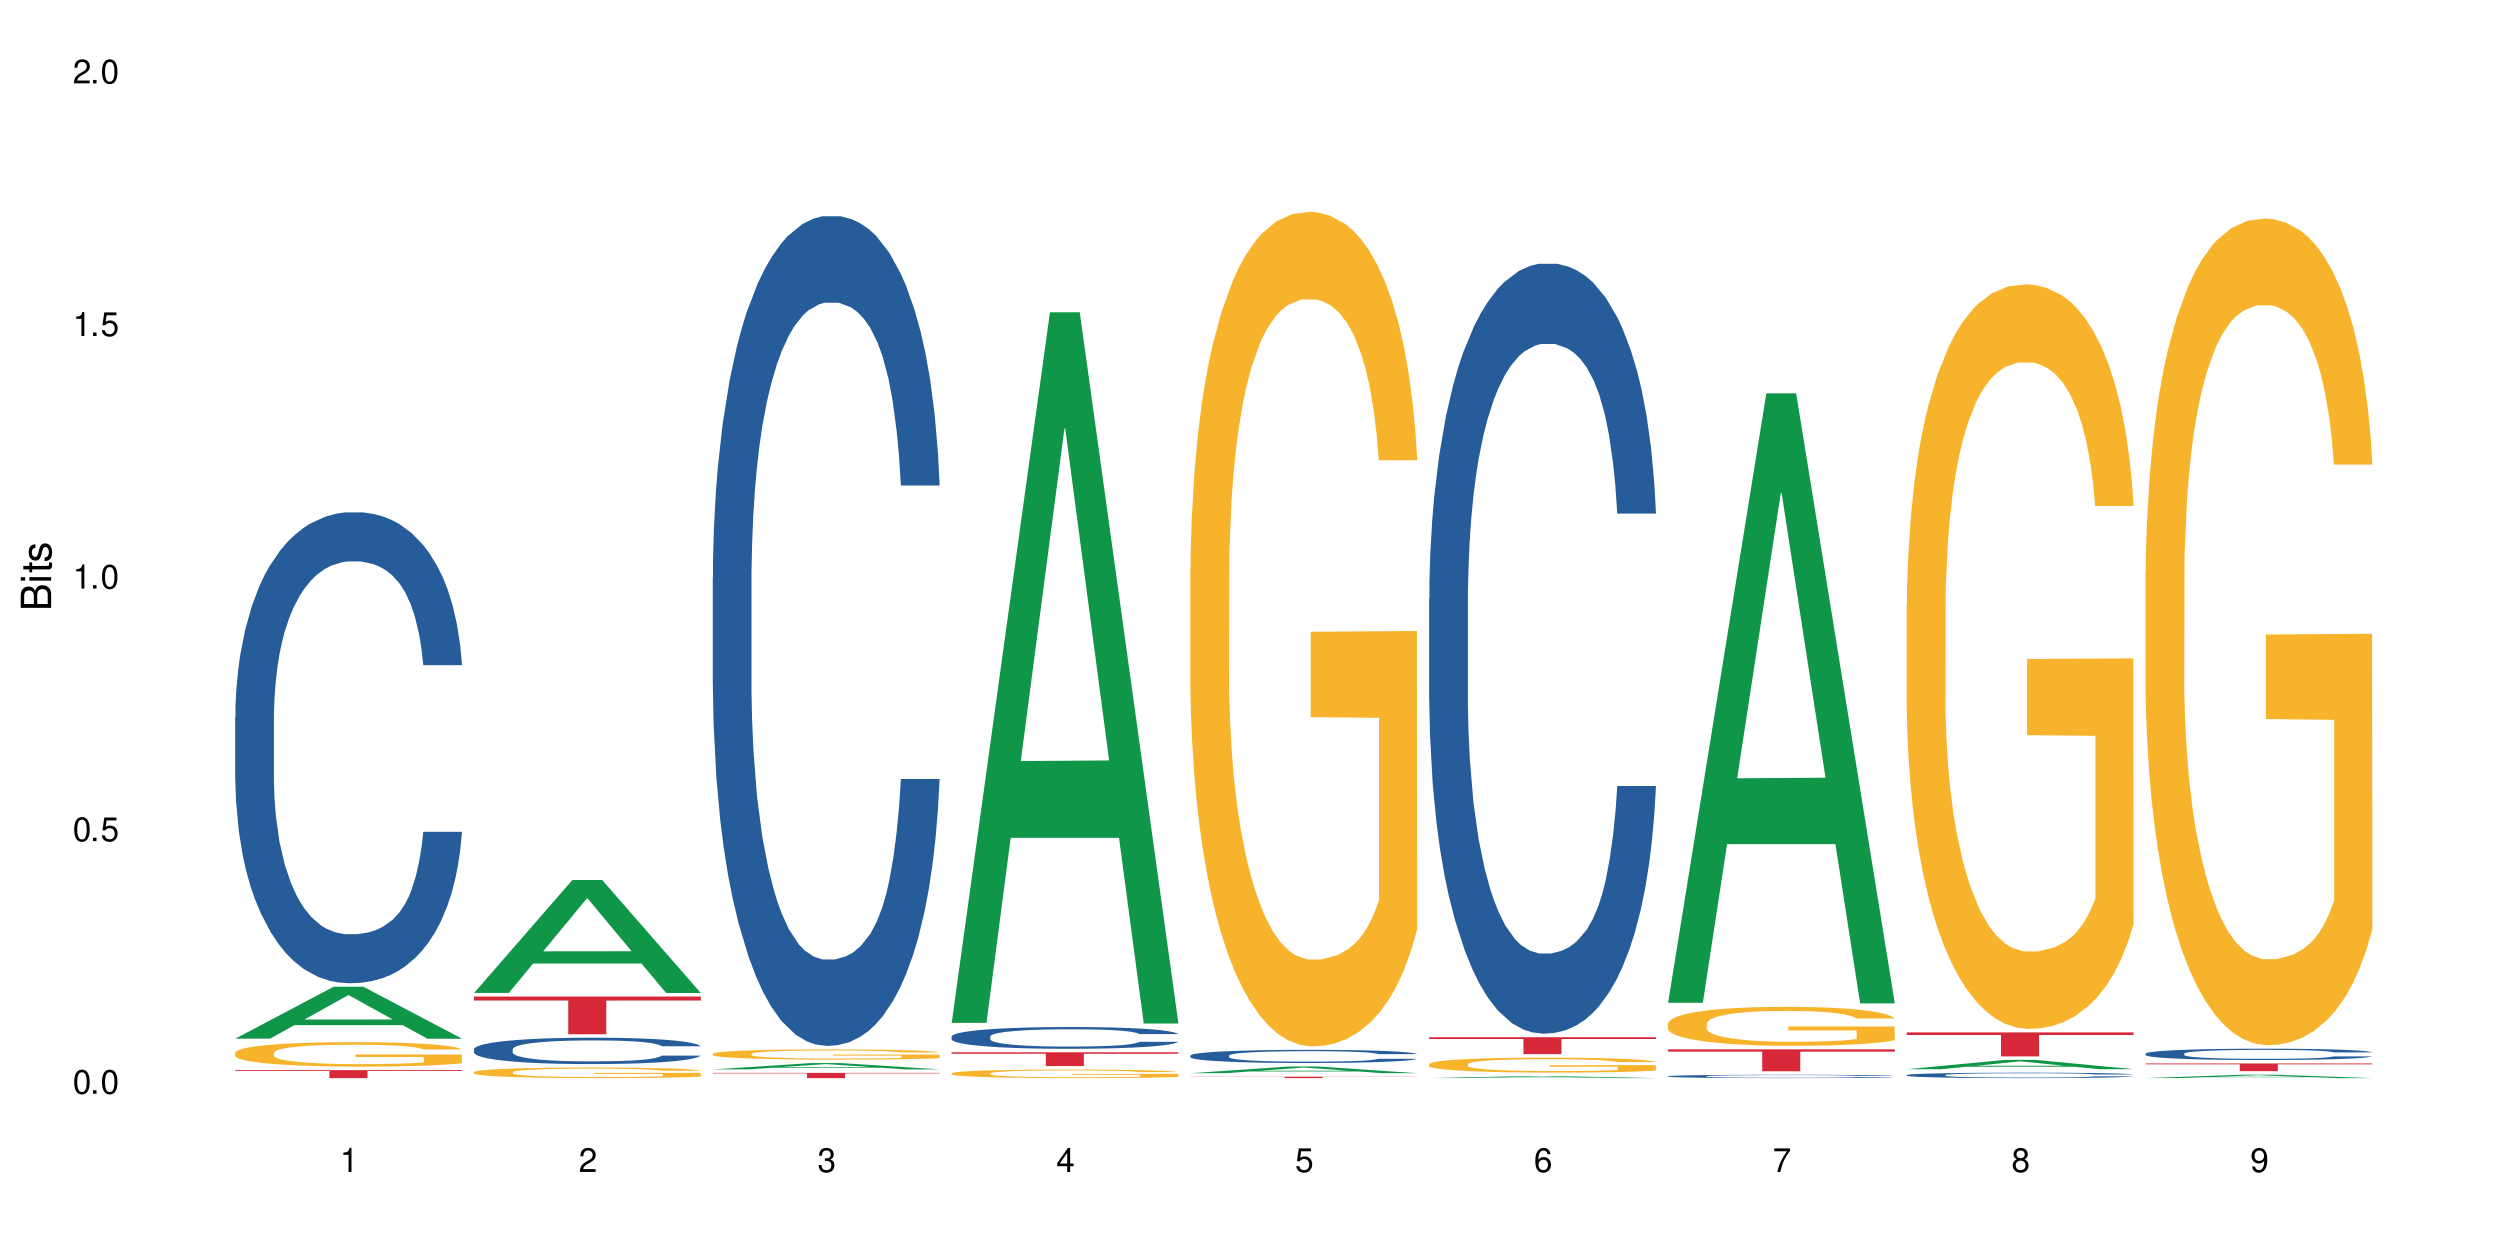 <?xml version="1.0" encoding="UTF-8"?>
<svg xmlns="http://www.w3.org/2000/svg" xmlns:xlink="http://www.w3.org/1999/xlink" width="720" height="360" viewBox="0 0 720 360">
<defs>
<g>
<g id="glyph-0-0">
</g>
<g id="glyph-0-1">
<path d="M 2.641 -6.938 C 2 -6.938 1.422 -6.656 1.078 -6.172 C 0.641 -5.562 0.406 -4.641 0.406 -3.359 C 0.406 -1.016 1.188 0.219 2.641 0.219 C 4.078 0.219 4.859 -1.016 4.859 -3.297 C 4.859 -4.641 4.656 -5.547 4.203 -6.172 C 3.844 -6.656 3.281 -6.938 2.641 -6.938 Z M 2.641 -6.188 C 3.547 -6.188 4 -5.25 4 -3.375 C 4 -1.406 3.562 -0.484 2.625 -0.484 C 1.734 -0.484 1.281 -1.438 1.281 -3.344 C 1.281 -5.25 1.734 -6.188 2.641 -6.188 Z M 2.641 -6.188 "/>
</g>
<g id="glyph-0-2">
<path d="M 1.828 -1 L 0.828 -1 L 0.828 0 L 1.828 0 Z M 1.828 -1 "/>
</g>
<g id="glyph-0-3">
<path d="M 4.562 -6.797 L 1.062 -6.797 L 0.547 -3.094 L 1.328 -3.094 C 1.719 -3.562 2.047 -3.734 2.578 -3.734 C 3.484 -3.734 4.062 -3.109 4.062 -2.094 C 4.062 -1.125 3.484 -0.531 2.578 -0.531 C 1.828 -0.531 1.375 -0.906 1.188 -1.672 L 0.328 -1.672 C 0.453 -1.109 0.547 -0.844 0.75 -0.594 C 1.125 -0.078 1.828 0.219 2.594 0.219 C 3.969 0.219 4.922 -0.781 4.922 -2.219 C 4.922 -3.562 4.031 -4.484 2.719 -4.484 C 2.25 -4.484 1.859 -4.359 1.469 -4.062 L 1.734 -5.969 L 4.562 -5.969 Z M 4.562 -6.797 "/>
</g>
<g id="glyph-0-4">
<path d="M 2.484 -4.938 L 2.484 0 L 3.328 0 L 3.328 -6.938 L 2.766 -6.938 C 2.469 -5.875 2.281 -5.734 0.984 -5.562 L 0.984 -4.938 Z M 2.484 -4.938 "/>
</g>
<g id="glyph-0-5">
<path d="M 4.859 -0.828 L 1.281 -0.828 C 1.359 -1.406 1.672 -1.781 2.5 -2.281 L 3.469 -2.828 C 4.406 -3.344 4.906 -4.062 4.906 -4.906 C 4.906 -5.484 4.672 -6.031 4.266 -6.406 C 3.859 -6.766 3.375 -6.938 2.719 -6.938 C 1.859 -6.938 1.219 -6.625 0.844 -6.031 C 0.609 -5.672 0.5 -5.234 0.484 -4.531 L 1.328 -4.531 C 1.359 -5.016 1.406 -5.281 1.531 -5.516 C 1.75 -5.938 2.188 -6.203 2.703 -6.203 C 3.469 -6.203 4.031 -5.641 4.031 -4.891 C 4.031 -4.344 3.719 -3.859 3.125 -3.516 L 2.234 -3 C 0.812 -2.172 0.406 -1.531 0.328 -0.016 L 4.859 -0.016 Z M 4.859 -0.828 "/>
</g>
<g id="glyph-0-6">
<path d="M 2.125 -3.188 L 2.578 -3.188 C 3.5 -3.188 3.984 -2.766 3.984 -1.922 C 3.984 -1.062 3.469 -0.531 2.594 -0.531 C 1.656 -0.531 1.203 -1 1.156 -2.016 L 0.312 -2.016 C 0.344 -1.453 0.438 -1.094 0.609 -0.781 C 0.953 -0.109 1.625 0.219 2.547 0.219 C 3.953 0.219 4.859 -0.625 4.859 -1.938 C 4.859 -2.828 4.516 -3.297 3.703 -3.594 C 4.344 -3.844 4.656 -4.328 4.656 -5.031 C 4.656 -6.219 3.875 -6.938 2.578 -6.938 C 1.203 -6.938 0.484 -6.172 0.453 -4.703 L 1.297 -4.703 C 1.312 -5.125 1.344 -5.359 1.453 -5.578 C 1.641 -5.969 2.062 -6.203 2.594 -6.203 C 3.344 -6.203 3.797 -5.75 3.797 -5 C 3.797 -4.516 3.609 -4.219 3.25 -4.047 C 3.016 -3.953 2.703 -3.922 2.125 -3.906 Z M 2.125 -3.188 "/>
</g>
<g id="glyph-0-7">
<path d="M 3.141 -1.672 L 3.141 0 L 3.984 0 L 3.984 -1.672 L 4.984 -1.672 L 4.984 -2.438 L 3.984 -2.438 L 3.984 -6.938 L 3.359 -6.938 L 0.266 -2.578 L 0.266 -1.672 Z M 3.141 -2.438 L 1 -2.438 L 3.141 -5.5 Z M 3.141 -2.438 "/>
</g>
<g id="glyph-0-8">
<path d="M 4.781 -5.125 C 4.609 -6.266 3.891 -6.938 2.844 -6.938 C 2.094 -6.938 1.422 -6.578 1.031 -5.953 C 0.594 -5.266 0.406 -4.422 0.406 -3.172 C 0.406 -2 0.578 -1.25 0.984 -0.641 C 1.359 -0.078 1.953 0.219 2.703 0.219 C 3.984 0.219 4.922 -0.75 4.922 -2.094 C 4.922 -3.375 4.062 -4.281 2.844 -4.281 C 2.172 -4.281 1.641 -4.031 1.281 -3.516 C 1.281 -5.234 1.828 -6.188 2.797 -6.188 C 3.391 -6.188 3.797 -5.797 3.938 -5.125 Z M 2.734 -3.531 C 3.547 -3.531 4.062 -2.953 4.062 -2.031 C 4.062 -1.156 3.484 -0.531 2.703 -0.531 C 1.922 -0.531 1.328 -1.188 1.328 -2.078 C 1.328 -2.938 1.906 -3.531 2.734 -3.531 Z M 2.734 -3.531 "/>
</g>
<g id="glyph-0-9">
<path d="M 4.984 -6.797 L 0.438 -6.797 L 0.438 -5.969 L 4.109 -5.969 C 2.5 -3.656 1.828 -2.234 1.328 0 L 2.219 0 C 2.594 -2.172 3.453 -4.047 4.984 -6.094 Z M 4.984 -6.797 "/>
</g>
<g id="glyph-0-10">
<path d="M 3.75 -3.656 C 4.469 -4.094 4.688 -4.438 4.688 -5.078 C 4.688 -6.172 3.844 -6.938 2.641 -6.938 C 1.438 -6.938 0.594 -6.172 0.594 -5.094 C 0.594 -4.438 0.812 -4.094 1.516 -3.656 C 0.734 -3.266 0.359 -2.703 0.359 -1.922 C 0.359 -0.656 1.281 0.219 2.641 0.219 C 3.984 0.219 4.922 -0.656 4.922 -1.922 C 4.922 -2.703 4.531 -3.266 3.75 -3.656 Z M 2.641 -6.188 C 3.359 -6.188 3.812 -5.75 3.812 -5.062 C 3.812 -4.406 3.344 -3.984 2.641 -3.984 C 1.922 -3.984 1.453 -4.406 1.453 -5.078 C 1.453 -5.75 1.922 -6.188 2.641 -6.188 Z M 2.641 -3.266 C 3.484 -3.266 4.062 -2.719 4.062 -1.906 C 4.062 -1.078 3.484 -0.531 2.625 -0.531 C 1.797 -0.531 1.219 -1.094 1.219 -1.906 C 1.219 -2.719 1.781 -3.266 2.641 -3.266 Z M 2.641 -3.266 "/>
</g>
<g id="glyph-0-11">
<path d="M 0.516 -1.578 C 0.672 -0.453 1.406 0.219 2.438 0.219 C 3.188 0.219 3.859 -0.141 4.266 -0.766 C 4.688 -1.453 4.891 -2.297 4.891 -3.547 C 4.891 -4.719 4.703 -5.453 4.312 -6.078 C 3.938 -6.641 3.344 -6.938 2.594 -6.938 C 1.297 -6.938 0.359 -5.969 0.359 -4.625 C 0.359 -3.344 1.234 -2.453 2.453 -2.453 C 3.094 -2.453 3.578 -2.672 4.016 -3.203 C 4 -1.484 3.469 -0.531 2.5 -0.531 C 1.906 -0.531 1.484 -0.906 1.359 -1.578 Z M 2.578 -6.203 C 3.375 -6.203 3.969 -5.531 3.969 -4.641 C 3.969 -3.797 3.391 -3.188 2.547 -3.188 C 1.734 -3.188 1.234 -3.766 1.234 -4.688 C 1.234 -5.562 1.797 -6.203 2.578 -6.203 Z M 2.578 -6.203 "/>
</g>
<g id="glyph-1-0">
</g>
<g id="glyph-1-1">
<path d="M 0 -0.953 L 0 -4.891 C 0 -5.719 -0.234 -6.344 -0.734 -6.797 C -1.188 -7.234 -1.812 -7.469 -2.5 -7.469 C -3.547 -7.469 -4.188 -7 -4.625 -5.875 C -4.984 -6.688 -5.625 -7.094 -6.531 -7.094 C -7.172 -7.094 -7.734 -6.859 -8.141 -6.391 C -8.562 -5.922 -8.75 -5.344 -8.75 -4.5 L -8.75 -0.953 Z M -4.984 -2.062 L -7.766 -2.062 L -7.766 -4.219 C -7.766 -4.844 -7.688 -5.203 -7.453 -5.5 C -7.219 -5.812 -6.859 -5.969 -6.375 -5.969 C -5.891 -5.969 -5.531 -5.812 -5.297 -5.5 C -5.062 -5.203 -4.984 -4.844 -4.984 -4.219 Z M -0.984 -2.062 L -4 -2.062 L -4 -4.781 C -4 -5.766 -3.438 -6.359 -2.484 -6.359 C -1.547 -6.359 -0.984 -5.766 -0.984 -4.781 Z M -0.984 -2.062 "/>
</g>
<g id="glyph-1-2">
<path d="M -6.281 -1.797 L -6.281 -0.797 L 0 -0.797 L 0 -1.797 Z M -8.75 -1.797 L -8.75 -0.797 L -7.484 -0.797 L -7.484 -1.797 Z M -8.75 -1.797 "/>
</g>
<g id="glyph-1-3">
<path d="M -6.281 -3.047 L -6.281 -2.016 L -8.016 -2.016 L -8.016 -1.016 L -6.281 -1.016 L -6.281 -0.172 L -5.469 -0.172 L -5.469 -1.016 L -0.719 -1.016 C -0.078 -1.016 0.281 -1.453 0.281 -2.234 C 0.281 -2.5 0.25 -2.719 0.188 -3.047 L -0.641 -3.047 C -0.609 -2.906 -0.594 -2.766 -0.594 -2.562 C -0.594 -2.141 -0.719 -2.016 -1.156 -2.016 L -5.469 -2.016 L -5.469 -3.047 Z M -6.281 -3.047 "/>
</g>
<g id="glyph-1-4">
<path d="M -4.531 -5.25 C -5.766 -5.25 -6.469 -4.422 -6.469 -2.969 C -6.469 -1.516 -5.719 -0.562 -4.547 -0.562 C -3.562 -0.562 -3.094 -1.062 -2.734 -2.562 L -2.516 -3.484 C -2.344 -4.188 -2.094 -4.469 -1.641 -4.469 C -1.047 -4.469 -0.641 -3.875 -0.641 -3 C -0.641 -2.453 -0.797 -2 -1.062 -1.75 C -1.25 -1.594 -1.422 -1.531 -1.875 -1.469 L -1.875 -0.406 C -0.422 -0.453 0.281 -1.266 0.281 -2.922 C 0.281 -4.5 -0.5 -5.516 -1.719 -5.516 C -2.656 -5.516 -3.172 -4.984 -3.469 -3.734 L -3.703 -2.766 C -3.891 -1.953 -4.156 -1.609 -4.594 -1.609 C -5.188 -1.609 -5.547 -2.125 -5.547 -2.938 C -5.547 -3.75 -5.203 -4.172 -4.531 -4.203 Z M -4.531 -5.25 "/>
</g>
</g>
</defs>
<rect x="-72" y="-36" width="864" height="432" fill="rgb(100%, 100%, 100%)" fill-opacity="1"/>
<path fill-rule="nonzero" fill="rgb(6.275%, 58.824%, 28.235%)" fill-opacity="1" d="M 67.73 299.133 L 67.801 299.121 L 96.07 284.184 L 104.656 284.184 L 133.066 299.148 L 123.082 299.148 L 115.965 295.242 L 84.762 295.242 L 77.781 299.133 L 67.73 299.133 L 87.766 293.625 L 113.102 293.613 L 100.469 286.629 L 100.328 286.613 L 100.188 286.656 L 87.695 293.613 L 87.766 293.625 Z M 67.73 299.133 "/>
<path fill-rule="nonzero" fill="rgb(14.51%, 36.078%, 60%)" fill-opacity="1" d="M 67.73 206.578 L 67.812 206.457 L 67.812 203.48 L 68.051 198.77 L 68.605 192.82 L 69.164 188.73 L 70.598 181.418 L 72.59 174.352 L 74.664 168.898 L 76.176 165.676 L 77.531 163.195 L 80.637 158.609 L 82.629 156.254 L 84.781 154.148 L 87.41 152.043 L 89.324 150.801 L 93.625 148.82 L 96.812 147.949 L 99.281 147.578 L 104.621 147.578 L 107.809 148.074 L 110.117 148.695 L 112.668 149.688 L 114.82 150.801 L 118.562 153.527 L 121.91 157 L 123.426 158.98 L 125.816 162.824 L 127.648 166.543 L 128.922 169.766 L 130.355 174.352 L 131.629 179.93 L 132.586 186.25 L 133.066 191.582 L 121.91 191.582 L 121.352 186.625 L 120.715 182.781 L 119.52 177.699 L 118.324 174.105 L 116.652 170.512 L 115.137 168.156 L 113.066 165.801 L 111.234 164.312 L 109.32 163.195 L 107.488 162.453 L 103.984 161.711 L 99.922 161.711 L 98.406 161.957 L 95.297 162.949 L 93.625 163.816 L 91.234 165.551 L 89.562 167.164 L 87.57 169.641 L 86.215 171.75 L 84.543 174.973 L 83.348 177.824 L 81.992 181.914 L 81.195 185.012 L 80.48 188.484 L 79.84 192.574 L 79.363 196.91 L 79.043 201.496 L 78.887 205.961 L 78.887 225.172 L 79.043 229.633 L 79.441 234.84 L 80.48 242.402 L 81.992 248.973 L 83.746 254.176 L 85.418 257.895 L 86.375 259.633 L 87.648 261.613 L 89.641 264.094 L 92.512 266.57 L 94.184 267.562 L 96.734 268.555 L 99.363 269.051 L 102.867 269.051 L 105.977 268.555 L 108.047 267.938 L 110.199 266.945 L 113.145 264.836 L 114.98 262.855 L 116.57 260.5 L 117.766 258.145 L 118.562 256.16 L 119.758 252.316 L 120.715 248.102 L 121.434 243.766 L 121.91 239.551 L 133.066 239.551 L 132.586 244.508 L 131.871 249.344 L 131.152 252.938 L 130.039 257.277 L 128.762 261.117 L 126.93 265.457 L 125.418 268.309 L 123.426 271.406 L 121.59 273.762 L 119.602 275.867 L 116.652 278.348 L 114.738 279.586 L 112.668 280.703 L 110.199 281.695 L 107.09 282.562 L 103.746 283.059 L 100.637 283.18 L 97.289 282.934 L 94.82 282.438 L 91.555 281.324 L 87.492 279.09 L 84.543 276.734 L 82.23 274.383 L 80.238 271.902 L 78.008 268.555 L 75.141 263.102 L 73.387 258.887 L 72.191 255.418 L 70.84 250.582 L 69.883 246.242 L 68.766 239.305 L 67.969 230.504 L 67.73 223.684 Z M 67.73 206.578 "/>
<path fill-rule="nonzero" fill="rgb(96.863%, 70.196%, 16.863%)" fill-opacity="1" d="M 67.73 303.168 L 67.812 303.16 L 67.812 303.031 L 68.129 302.742 L 68.926 302.344 L 69.961 302.016 L 71.078 301.758 L 71.793 301.625 L 72.988 301.43 L 74.023 301.289 L 76.656 301 L 80 300.73 L 81.832 300.613 L 83.906 300.504 L 86.852 300.383 L 88.207 300.336 L 92.352 300.234 L 97.051 300.168 L 102.23 300.152 L 104.621 300.156 L 107.887 300.184 L 112.348 300.254 L 114.898 300.316 L 116.891 300.383 L 118.961 300.465 L 121.512 300.594 L 123.902 300.75 L 125.816 300.902 L 127.727 301.098 L 129.32 301.301 L 130.676 301.527 L 131.871 301.797 L 132.586 302.023 L 133.066 302.246 L 121.988 302.246 L 121.352 302.023 L 120.637 301.848 L 119.441 301.637 L 118.246 301.48 L 117.051 301.359 L 114.82 301.191 L 112.906 301.09 L 110.516 301 L 108.207 300.941 L 105.578 300.902 L 103.984 300.891 L 99.762 300.891 L 95.938 300.934 L 93.707 300.988 L 92.113 301.039 L 89.879 301.133 L 88.527 301.211 L 87.73 301.262 L 85.34 301.461 L 83.746 301.645 L 82.871 301.766 L 81.754 301.957 L 80.957 302.133 L 80.082 302.391 L 79.602 302.582 L 78.965 303.02 L 78.887 304.176 L 79.125 304.422 L 79.602 304.684 L 80.238 304.918 L 81.195 305.16 L 82.152 305.348 L 83.824 305.598 L 85.258 305.766 L 86.375 305.875 L 88.527 306.047 L 89.402 306.105 L 91.473 306.223 L 93.625 306.312 L 96.254 306.391 L 98.246 306.43 L 101.434 306.461 L 105.496 306.461 L 110.277 306.422 L 113.305 306.371 L 115.379 306.32 L 116.73 306.273 L 118.406 306.203 L 119.602 306.141 L 120.715 306.066 L 122.07 305.957 L 122.07 304.422 L 102.391 304.414 L 102.391 303.695 L 132.984 303.688 L 133.066 306.203 L 131.391 306.375 L 129.32 306.543 L 127.328 306.672 L 125.258 306.781 L 122.309 306.902 L 119.918 306.98 L 116.254 307.07 L 112.906 307.129 L 109.402 307.168 L 106.293 307.188 L 102.629 307.195 L 99.363 307.18 L 95.855 307.141 L 93.066 307.09 L 90.52 307.027 L 87.969 306.941 L 84.781 306.809 L 82.711 306.699 L 80.559 306.562 L 78.406 306.402 L 76.496 306.23 L 75.219 306.094 L 73.945 305.938 L 72.59 305.746 L 71.316 305.527 L 70.359 305.328 L 69.484 305.102 L 68.848 304.891 L 68.211 304.602 L 67.891 304.371 L 67.73 304.172 Z M 67.73 303.168 "/>
<path fill-rule="nonzero" fill="rgb(83.922%, 15.686%, 22.353%)" fill-opacity="1" d="M 67.73 308.195 L 133.066 308.195 L 133.066 308.441 L 105.836 308.445 L 105.836 310.496 L 94.879 310.496 L 94.879 308.445 L 94.723 308.441 L 67.73 308.441 Z M 67.73 308.195 "/>
<path fill-rule="nonzero" fill="rgb(6.275%, 58.824%, 28.235%)" fill-opacity="1" d="M 136.504 285.957 L 136.574 285.93 L 164.844 253.441 L 173.43 253.441 L 201.836 285.988 L 191.855 285.988 L 184.738 277.492 L 153.535 277.492 L 146.555 285.957 L 136.504 285.957 L 156.535 273.977 L 181.875 273.949 L 169.242 258.758 L 169.102 258.727 L 168.961 258.82 L 156.469 273.949 L 156.535 273.977 Z M 136.504 285.957 "/>
<path fill-rule="nonzero" fill="rgb(14.51%, 36.078%, 60%)" fill-opacity="1" d="M 136.504 302.164 L 136.582 302.16 L 136.582 301.992 L 136.824 301.727 L 137.379 301.395 L 137.938 301.168 L 139.371 300.758 L 141.363 300.359 L 143.434 300.055 L 144.949 299.875 L 146.305 299.734 L 149.41 299.48 L 151.402 299.348 L 153.555 299.23 L 156.184 299.109 L 158.098 299.043 L 162.398 298.93 L 165.586 298.883 L 168.055 298.859 L 173.395 298.859 L 176.582 298.891 L 178.891 298.922 L 181.441 298.98 L 183.594 299.043 L 187.336 299.195 L 190.684 299.391 L 192.195 299.5 L 194.586 299.715 L 196.418 299.922 L 197.695 300.105 L 199.129 300.359 L 200.402 300.672 L 201.359 301.027 L 201.836 301.324 L 190.684 301.324 L 190.125 301.047 L 189.488 300.832 L 188.293 300.547 L 187.098 300.348 L 185.426 300.145 L 183.91 300.016 L 181.84 299.883 L 180.008 299.797 L 178.094 299.734 L 176.262 299.695 L 172.758 299.652 L 168.691 299.652 L 167.18 299.668 L 164.07 299.723 L 162.398 299.77 L 160.008 299.867 L 158.336 299.957 L 156.344 300.098 L 154.988 300.215 L 153.316 300.395 L 152.121 300.555 L 150.766 300.785 L 149.969 300.957 L 149.25 301.152 L 148.613 301.383 L 148.137 301.625 L 147.816 301.883 L 147.66 302.133 L 147.66 303.207 L 147.816 303.457 L 148.215 303.75 L 149.25 304.172 L 150.766 304.539 L 152.52 304.832 L 154.191 305.039 L 155.148 305.137 L 156.422 305.25 L 158.414 305.387 L 161.281 305.527 L 162.957 305.582 L 165.504 305.637 L 168.137 305.664 L 171.641 305.664 L 174.746 305.637 L 176.82 305.602 L 178.973 305.547 L 181.918 305.43 L 183.75 305.316 L 185.344 305.188 L 186.539 305.055 L 187.336 304.941 L 188.531 304.727 L 189.488 304.492 L 190.203 304.25 L 190.684 304.012 L 201.836 304.012 L 201.359 304.289 L 200.645 304.562 L 199.926 304.762 L 198.809 305.004 L 197.535 305.219 L 195.703 305.465 L 194.188 305.625 L 192.195 305.797 L 190.363 305.93 L 188.371 306.047 L 185.426 306.188 L 183.512 306.254 L 181.441 306.316 L 178.973 306.375 L 175.863 306.422 L 172.516 306.449 L 169.41 306.457 L 166.062 306.441 L 163.594 306.414 L 160.328 306.352 L 156.262 306.227 L 153.316 306.094 L 151.004 305.965 L 149.012 305.824 L 146.781 305.637 L 143.914 305.332 L 142.16 305.094 L 140.965 304.902 L 139.609 304.629 L 138.656 304.387 L 137.539 304 L 136.742 303.504 L 136.504 303.125 Z M 136.504 302.164 "/>
<path fill-rule="nonzero" fill="rgb(96.863%, 70.196%, 16.863%)" fill-opacity="1" d="M 136.504 308.758 L 136.582 308.758 L 136.582 308.699 L 136.902 308.574 L 137.699 308.402 L 138.734 308.262 L 139.852 308.152 L 140.566 308.094 L 141.762 308.012 L 142.797 307.949 L 145.426 307.824 L 148.773 307.707 L 150.605 307.656 L 152.68 307.609 L 155.625 307.559 L 156.98 307.539 L 161.125 307.496 L 165.824 307.465 L 171.004 307.457 L 173.395 307.461 L 176.66 307.473 L 181.121 307.504 L 183.672 307.531 L 185.664 307.559 L 187.734 307.594 L 190.285 307.648 L 192.676 307.715 L 194.586 307.781 L 196.5 307.867 L 198.094 307.953 L 199.449 308.051 L 200.645 308.168 L 201.359 308.266 L 201.836 308.363 L 190.762 308.363 L 190.125 308.266 L 189.41 308.191 L 188.215 308.098 L 187.02 308.031 L 185.824 307.98 L 183.594 307.906 L 181.68 307.863 L 179.289 307.824 L 176.98 307.801 L 174.348 307.781 L 172.758 307.777 L 168.535 307.777 L 164.707 307.797 L 162.477 307.82 L 160.883 307.84 L 158.652 307.883 L 157.301 307.914 L 156.504 307.938 L 154.113 308.023 L 152.52 308.102 L 151.641 308.152 L 150.527 308.238 L 149.73 308.312 L 148.852 308.422 L 148.375 308.508 L 147.738 308.695 L 147.66 309.195 L 147.898 309.301 L 148.375 309.414 L 149.012 309.512 L 149.969 309.617 L 150.926 309.699 L 152.598 309.809 L 154.031 309.879 L 155.148 309.926 L 157.301 310 L 158.176 310.027 L 160.246 310.074 L 162.398 310.113 L 165.027 310.148 L 167.02 310.164 L 170.207 310.18 L 174.27 310.18 L 179.051 310.16 L 182.078 310.141 L 184.148 310.117 L 185.504 310.098 L 187.176 310.066 L 188.371 310.039 L 189.488 310.008 L 190.844 309.961 L 190.844 309.301 L 171.164 309.297 L 171.164 308.984 L 201.758 308.984 L 201.836 310.066 L 200.164 310.141 L 198.094 310.215 L 196.102 310.27 L 194.031 310.316 L 191.082 310.371 L 188.691 310.402 L 185.027 310.441 L 181.68 310.465 L 178.176 310.484 L 175.066 310.492 L 171.402 310.496 L 168.137 310.488 L 164.629 310.473 L 161.84 310.449 L 159.289 310.422 L 156.742 310.387 L 153.555 310.328 L 151.484 310.281 L 149.332 310.223 L 147.18 310.152 L 145.27 310.078 L 143.992 310.02 L 142.719 309.953 L 141.363 309.871 L 140.09 309.777 L 139.133 309.691 L 138.258 309.594 L 137.617 309.5 L 136.98 309.379 L 136.664 309.277 L 136.504 309.191 Z M 136.504 308.758 "/>
<path fill-rule="nonzero" fill="rgb(83.922%, 15.686%, 22.353%)" fill-opacity="1" d="M 136.504 286.992 L 201.836 286.992 L 201.836 288.152 L 174.609 288.164 L 174.609 297.859 L 163.652 297.859 L 163.652 288.176 L 163.496 288.152 L 136.504 288.152 Z M 136.504 286.992 "/>
<path fill-rule="nonzero" fill="rgb(6.275%, 58.824%, 28.235%)" fill-opacity="1" d="M 205.277 307.984 L 205.348 307.98 L 233.617 306.164 L 242.203 306.164 L 270.609 307.984 L 260.629 307.984 L 253.508 307.512 L 222.309 307.512 L 215.328 307.984 L 205.277 307.984 L 225.309 307.312 L 250.648 307.312 L 238.012 306.461 L 237.875 306.461 L 237.734 306.465 L 225.238 307.312 L 225.309 307.312 Z M 205.277 307.984 "/>
<path fill-rule="nonzero" fill="rgb(14.51%, 36.078%, 60%)" fill-opacity="1" d="M 205.277 166.25 L 205.355 166.035 L 205.355 160.793 L 205.594 152.492 L 206.152 142.008 L 206.711 134.801 L 208.145 121.914 L 210.137 109.465 L 212.207 99.855 L 213.723 94.176 L 215.078 89.809 L 218.184 81.727 L 220.176 77.574 L 222.328 73.863 L 224.957 70.148 L 226.867 67.965 L 231.172 64.473 L 234.359 62.941 L 236.828 62.285 L 242.168 62.285 L 245.352 63.16 L 247.664 64.254 L 250.215 66 L 252.363 67.965 L 256.109 72.77 L 259.457 78.887 L 260.969 82.379 L 263.359 89.152 L 265.191 95.703 L 266.469 101.383 L 267.902 109.465 L 269.176 119.293 L 270.133 130.434 L 270.609 139.824 L 259.457 139.824 L 258.898 131.086 L 258.262 124.316 L 257.066 115.363 L 255.871 109.027 L 254.195 102.695 L 252.684 98.543 L 250.613 94.395 L 248.777 91.773 L 246.867 89.809 L 245.035 88.496 L 241.527 87.188 L 237.465 87.188 L 235.953 87.621 L 232.844 89.371 L 231.172 90.898 L 228.781 93.957 L 227.109 96.797 L 225.117 101.164 L 223.762 104.879 L 222.09 110.555 L 220.895 115.578 L 219.539 122.789 L 218.742 128.246 L 218.023 134.363 L 217.387 141.57 L 216.91 149.215 L 216.59 157.297 L 216.43 165.16 L 216.43 199.016 L 216.59 206.875 L 216.988 216.051 L 218.023 229.375 L 219.539 240.949 L 221.293 250.121 L 222.965 256.676 L 223.922 259.734 L 225.195 263.227 L 227.188 267.598 L 230.055 271.965 L 231.73 273.711 L 234.277 275.457 L 236.906 276.332 L 240.414 276.332 L 243.52 275.457 L 245.594 274.367 L 247.742 272.621 L 250.691 268.906 L 252.523 265.41 L 254.117 261.262 L 255.312 257.113 L 256.109 253.617 L 257.305 246.848 L 258.262 239.422 L 258.977 231.777 L 259.457 224.352 L 270.609 224.352 L 270.133 233.086 L 269.414 241.605 L 268.699 247.938 L 267.582 255.582 L 266.309 262.355 L 264.477 270 L 262.961 275.023 L 260.969 280.484 L 259.137 284.633 L 257.145 288.344 L 254.195 292.715 L 252.285 294.898 L 250.215 296.863 L 247.742 298.609 L 244.637 300.141 L 241.289 301.012 L 238.184 301.23 L 234.836 300.797 L 232.367 299.922 L 229.098 297.957 L 225.035 294.023 L 222.09 289.875 L 219.777 285.723 L 217.785 281.355 L 215.555 275.457 L 212.688 265.848 L 210.934 258.422 L 209.738 252.309 L 208.383 243.789 L 207.426 236.145 L 206.312 223.914 L 205.516 208.406 L 205.277 196.395 Z M 205.277 166.25 "/>
<path fill-rule="nonzero" fill="rgb(96.863%, 70.196%, 16.863%)" fill-opacity="1" d="M 205.277 303.488 L 205.355 303.484 L 205.355 303.434 L 205.676 303.312 L 206.473 303.145 L 207.508 303.008 L 208.621 302.902 L 209.34 302.848 L 210.535 302.766 L 211.57 302.707 L 214.199 302.586 L 217.547 302.473 L 219.379 302.426 L 221.449 302.383 L 224.398 302.332 L 225.754 302.312 L 229.895 302.27 L 234.598 302.242 L 239.777 302.234 L 242.168 302.238 L 245.434 302.246 L 249.895 302.277 L 252.445 302.305 L 254.438 302.332 L 256.508 302.363 L 259.059 302.418 L 261.449 302.484 L 263.359 302.547 L 265.273 302.629 L 266.867 302.711 L 268.219 302.805 L 269.414 302.918 L 270.133 303.012 L 270.609 303.105 L 259.535 303.105 L 258.898 303.012 L 258.18 302.941 L 256.984 302.852 L 255.789 302.789 L 254.594 302.738 L 252.363 302.668 L 250.453 302.625 L 248.062 302.586 L 245.75 302.562 L 243.121 302.547 L 241.527 302.543 L 237.305 302.543 L 233.48 302.559 L 231.25 302.582 L 229.656 302.602 L 227.426 302.645 L 226.07 302.676 L 225.273 302.695 L 222.883 302.781 L 221.293 302.855 L 220.414 302.906 L 219.301 302.984 L 218.504 303.059 L 217.625 303.164 L 217.148 303.246 L 216.512 303.426 L 216.43 303.906 L 216.672 304.012 L 217.148 304.121 L 217.785 304.215 L 218.742 304.316 L 219.699 304.395 L 221.371 304.5 L 222.805 304.57 L 223.922 304.613 L 226.07 304.688 L 226.949 304.711 L 229.02 304.758 L 231.172 304.797 L 233.801 304.828 L 235.793 304.844 L 238.98 304.859 L 243.043 304.859 L 247.824 304.84 L 250.852 304.82 L 252.922 304.801 L 254.277 304.781 L 255.949 304.75 L 257.145 304.723 L 258.262 304.695 L 259.613 304.648 L 259.613 304.012 L 239.934 304.008 L 239.934 303.707 L 270.531 303.703 L 270.609 304.75 L 268.938 304.824 L 266.867 304.891 L 264.875 304.945 L 262.801 304.992 L 259.855 305.043 L 257.465 305.074 L 253.801 305.113 L 250.453 305.137 L 246.945 305.152 L 243.84 305.16 L 240.176 305.164 L 236.906 305.156 L 233.402 305.141 L 230.613 305.121 L 228.062 305.094 L 225.516 305.059 L 222.328 305.004 L 220.254 304.957 L 218.105 304.902 L 215.953 304.832 L 214.039 304.762 L 212.766 304.707 L 211.492 304.641 L 210.137 304.562 L 208.863 304.469 L 207.906 304.387 L 207.027 304.293 L 206.391 304.207 L 205.754 304.086 L 205.438 303.988 L 205.277 303.906 Z M 205.277 303.488 "/>
<path fill-rule="nonzero" fill="rgb(83.922%, 15.686%, 22.353%)" fill-opacity="1" d="M 205.277 308.988 L 270.609 308.988 L 270.609 309.148 L 243.383 309.148 L 243.383 310.496 L 232.426 310.496 L 232.426 309.152 L 232.266 309.148 L 205.277 309.148 Z M 205.277 308.988 "/>
<path fill-rule="nonzero" fill="rgb(6.275%, 58.824%, 28.235%)" fill-opacity="1" d="M 274.051 294.594 L 274.117 294.402 L 302.387 89.93 L 310.973 89.93 L 339.383 294.785 L 329.402 294.785 L 322.281 241.312 L 291.082 241.312 L 284.102 294.594 L 274.051 294.594 L 294.082 219.191 L 319.422 219 L 306.785 123.398 L 306.645 123.207 L 306.508 123.785 L 294.012 219 L 294.082 219.191 Z M 274.051 294.594 "/>
<path fill-rule="nonzero" fill="rgb(14.51%, 36.078%, 60%)" fill-opacity="1" d="M 274.051 298.516 L 274.129 298.508 L 274.129 298.371 L 274.367 298.152 L 274.926 297.879 L 275.484 297.691 L 276.918 297.352 L 278.91 297.027 L 280.98 296.773 L 282.496 296.625 L 283.848 296.512 L 286.957 296.297 L 288.949 296.188 L 291.102 296.094 L 293.73 295.996 L 295.641 295.938 L 299.945 295.844 L 303.129 295.805 L 305.602 295.789 L 310.938 295.789 L 314.125 295.812 L 316.438 295.84 L 318.984 295.887 L 321.137 295.938 L 324.883 296.062 L 328.23 296.223 L 329.742 296.316 L 332.133 296.492 L 333.965 296.664 L 335.238 296.812 L 336.676 297.027 L 337.949 297.285 L 338.906 297.574 L 339.383 297.82 L 328.23 297.82 L 327.672 297.594 L 327.035 297.414 L 325.84 297.18 L 324.645 297.016 L 322.969 296.848 L 321.457 296.738 L 319.383 296.629 L 317.551 296.562 L 315.641 296.512 L 313.809 296.477 L 310.301 296.441 L 306.238 296.441 L 304.723 296.453 L 301.617 296.5 L 299.945 296.539 L 297.555 296.617 L 295.879 296.695 L 293.887 296.809 L 292.535 296.906 L 290.859 297.055 L 289.664 297.188 L 288.312 297.375 L 287.516 297.52 L 286.797 297.68 L 286.16 297.867 L 285.684 298.066 L 285.363 298.281 L 285.203 298.484 L 285.203 299.375 L 285.363 299.582 L 285.762 299.82 L 286.797 300.172 L 288.312 300.473 L 290.062 300.715 L 291.738 300.887 L 292.691 300.965 L 293.969 301.059 L 295.961 301.172 L 298.828 301.289 L 300.5 301.332 L 303.051 301.379 L 305.68 301.402 L 309.188 301.402 L 312.293 301.379 L 314.363 301.352 L 316.516 301.305 L 319.465 301.207 L 321.297 301.117 L 322.891 301.008 L 324.086 300.898 L 324.883 300.805 L 326.078 300.629 L 327.035 300.434 L 327.75 300.234 L 328.23 300.039 L 339.383 300.039 L 338.906 300.27 L 338.188 300.492 L 337.473 300.656 L 336.355 300.859 L 335.082 301.035 L 333.25 301.234 L 331.734 301.367 L 329.742 301.512 L 327.91 301.621 L 325.918 301.719 L 322.969 301.832 L 321.059 301.891 L 318.984 301.941 L 316.516 301.984 L 313.41 302.027 L 310.062 302.051 L 306.957 302.055 L 303.609 302.043 L 301.141 302.02 L 297.871 301.969 L 293.809 301.867 L 290.859 301.758 L 288.551 301.648 L 286.559 301.535 L 284.328 301.379 L 281.457 301.125 L 279.707 300.934 L 278.512 300.773 L 277.156 300.547 L 276.199 300.348 L 275.086 300.027 L 274.289 299.621 L 274.051 299.305 Z M 274.051 298.516 "/>
<path fill-rule="nonzero" fill="rgb(96.863%, 70.196%, 16.863%)" fill-opacity="1" d="M 274.051 309.09 L 274.129 309.09 L 274.129 309.043 L 274.449 308.941 L 275.246 308.805 L 276.281 308.688 L 277.395 308.598 L 278.113 308.551 L 279.309 308.484 L 280.344 308.438 L 282.973 308.336 L 286.32 308.242 L 288.152 308.199 L 290.223 308.16 L 293.172 308.121 L 294.527 308.105 L 298.668 308.066 L 303.371 308.047 L 308.547 308.039 L 310.938 308.039 L 314.207 308.051 L 318.668 308.074 L 321.219 308.098 L 323.207 308.121 L 325.281 308.148 L 327.832 308.195 L 330.219 308.246 L 332.133 308.301 L 334.043 308.367 L 335.637 308.441 L 336.992 308.52 L 338.188 308.613 L 338.906 308.691 L 339.383 308.77 L 328.309 308.77 L 327.672 308.691 L 326.953 308.629 L 325.758 308.559 L 324.562 308.504 L 323.367 308.461 L 321.137 308.402 L 319.227 308.367 L 316.836 308.336 L 314.523 308.316 L 311.895 308.301 L 310.301 308.297 L 306.078 308.297 L 302.254 308.312 L 300.023 308.332 L 298.43 308.348 L 296.199 308.383 L 294.844 308.41 L 294.047 308.426 L 291.656 308.496 L 290.062 308.559 L 289.188 308.602 L 288.07 308.668 L 287.273 308.73 L 286.398 308.82 L 285.922 308.887 L 285.285 309.039 L 285.203 309.441 L 285.441 309.527 L 285.922 309.621 L 286.559 309.699 L 287.516 309.785 L 288.469 309.852 L 290.145 309.938 L 291.578 309.996 L 292.691 310.035 L 294.844 310.094 L 295.723 310.117 L 297.793 310.156 L 299.945 310.188 L 302.574 310.215 L 304.566 310.227 L 307.75 310.238 L 311.816 310.238 L 316.598 310.227 L 319.625 310.207 L 321.695 310.188 L 323.051 310.172 L 324.723 310.148 L 325.918 310.125 L 327.035 310.102 L 328.387 310.062 L 328.387 309.527 L 308.707 309.527 L 308.707 309.273 L 339.305 309.273 L 339.383 310.148 L 337.711 310.211 L 335.637 310.27 L 333.645 310.312 L 331.574 310.352 L 328.625 310.395 L 326.238 310.422 L 322.57 310.453 L 319.227 310.473 L 315.719 310.484 L 312.613 310.492 L 308.945 310.496 L 305.68 310.488 L 302.176 310.477 L 299.387 310.457 L 296.836 310.438 L 294.285 310.406 L 291.102 310.359 L 289.027 310.32 L 286.875 310.273 L 284.727 310.219 L 282.812 310.156 L 281.539 310.109 L 280.266 310.059 L 278.91 309.988 L 277.633 309.914 L 276.68 309.844 L 275.801 309.766 L 275.164 309.691 L 274.527 309.59 L 274.207 309.512 L 274.051 309.441 Z M 274.051 309.09 "/>
<path fill-rule="nonzero" fill="rgb(83.922%, 15.686%, 22.353%)" fill-opacity="1" d="M 274.051 303.059 L 339.383 303.059 L 339.383 303.484 L 312.152 303.488 L 312.152 307.035 L 301.199 307.035 L 301.199 303.492 L 301.039 303.484 L 274.051 303.484 Z M 274.051 303.059 "/>
<path fill-rule="nonzero" fill="rgb(6.275%, 58.824%, 28.235%)" fill-opacity="1" d="M 342.82 309.086 L 342.891 309.082 L 371.16 307.145 L 379.746 307.145 L 408.156 309.086 L 398.176 309.086 L 391.055 308.578 L 359.852 308.578 L 352.875 309.086 L 342.82 309.086 L 362.855 308.371 L 388.191 308.367 L 375.559 307.465 L 375.418 307.461 L 375.281 307.465 L 362.785 308.367 L 362.855 308.371 Z M 342.82 309.086 "/>
<path fill-rule="nonzero" fill="rgb(14.51%, 36.078%, 60%)" fill-opacity="1" d="M 342.82 304.004 L 342.902 304 L 342.902 303.918 L 343.141 303.785 L 343.699 303.617 L 344.258 303.504 L 345.691 303.301 L 347.684 303.102 L 349.754 302.949 L 351.266 302.859 L 352.621 302.789 L 355.73 302.664 L 357.723 302.598 L 359.871 302.539 L 362.5 302.48 L 364.414 302.445 L 368.715 302.391 L 371.902 302.363 L 374.375 302.355 L 379.711 302.355 L 382.898 302.367 L 385.211 302.387 L 387.758 302.414 L 389.91 302.445 L 393.656 302.52 L 397 302.617 L 398.516 302.672 L 400.906 302.781 L 402.738 302.883 L 404.012 302.973 L 405.445 303.102 L 406.723 303.258 L 407.68 303.434 L 408.156 303.582 L 397 303.582 L 396.445 303.445 L 395.805 303.34 L 394.609 303.195 L 393.414 303.094 L 391.742 302.996 L 390.23 302.93 L 388.156 302.863 L 386.324 302.82 L 384.414 302.789 L 382.578 302.77 L 379.074 302.75 L 375.012 302.75 L 373.496 302.758 L 370.391 302.785 L 368.715 302.809 L 366.324 302.855 L 364.652 302.902 L 362.66 302.973 L 361.305 303.031 L 359.633 303.121 L 358.438 303.199 L 357.082 303.312 L 356.285 303.398 L 355.57 303.496 L 354.934 303.613 L 354.453 303.734 L 354.137 303.859 L 353.977 303.984 L 353.977 304.523 L 354.137 304.648 L 354.535 304.793 L 355.57 305.004 L 357.082 305.188 L 358.836 305.332 L 360.508 305.438 L 361.465 305.484 L 362.742 305.543 L 364.734 305.609 L 367.602 305.68 L 369.273 305.707 L 371.824 305.734 L 374.453 305.75 L 377.957 305.75 L 381.066 305.734 L 383.137 305.719 L 385.289 305.691 L 388.238 305.633 L 390.07 305.574 L 391.664 305.512 L 392.859 305.445 L 393.656 305.391 L 394.852 305.281 L 395.805 305.164 L 396.523 305.043 L 397 304.926 L 408.156 304.926 L 407.68 305.062 L 406.961 305.199 L 406.242 305.297 L 405.129 305.418 L 403.852 305.527 L 402.02 305.648 L 400.508 305.727 L 398.516 305.816 L 396.684 305.879 L 394.691 305.941 L 391.742 306.008 L 389.832 306.043 L 387.758 306.074 L 385.289 306.102 L 382.18 306.125 L 378.836 306.141 L 375.727 306.145 L 372.383 306.137 L 369.91 306.125 L 366.645 306.094 L 362.582 306.031 L 359.633 305.965 L 357.324 305.898 L 355.332 305.828 L 353.102 305.734 L 350.23 305.582 L 348.48 305.465 L 347.285 305.367 L 345.93 305.234 L 344.973 305.113 L 343.859 304.918 L 343.062 304.672 L 342.82 304.48 Z M 342.82 304.004 "/>
<path fill-rule="nonzero" fill="rgb(96.863%, 70.196%, 16.863%)" fill-opacity="1" d="M 342.82 163.945 L 342.902 163.727 L 342.902 159.336 L 343.219 149.457 L 344.016 135.848 L 345.051 124.656 L 346.168 115.875 L 346.887 111.266 L 348.082 104.68 L 349.117 99.852 L 351.746 89.973 L 355.094 80.754 L 356.926 76.805 L 358.996 73.074 L 361.945 68.902 L 363.297 67.367 L 367.441 63.855 L 372.141 61.66 L 377.32 61 L 379.711 61.219 L 382.977 62.098 L 387.441 64.512 L 389.988 66.707 L 391.98 68.902 L 394.055 71.754 L 396.602 76.145 L 398.992 81.414 L 400.906 86.68 L 402.816 93.266 L 404.41 100.289 L 405.766 107.973 L 406.961 117.191 L 407.68 124.875 L 408.156 132.559 L 397.082 132.559 L 396.445 124.875 L 395.727 118.949 L 394.531 111.703 L 393.336 106.438 L 392.141 102.266 L 389.91 96.559 L 387.996 93.047 L 385.609 89.973 L 383.297 88 L 380.668 86.68 L 379.074 86.242 L 374.852 86.242 L 371.027 87.777 L 368.797 89.535 L 367.203 91.293 L 364.973 94.582 L 363.617 97.219 L 362.82 98.973 L 360.43 105.777 L 358.836 111.926 L 357.961 116.094 L 356.844 122.68 L 356.047 128.605 L 355.172 137.387 L 354.695 143.973 L 354.055 158.898 L 353.977 198.406 L 354.215 206.746 L 354.695 215.746 L 355.332 223.648 L 356.285 231.992 L 357.242 238.355 L 358.918 246.918 L 360.352 252.625 L 361.465 256.355 L 363.617 262.281 L 364.492 264.258 L 366.566 268.207 L 368.715 271.281 L 371.344 273.914 L 373.336 275.23 L 376.523 276.328 L 380.59 276.328 L 385.367 275.012 L 388.395 273.258 L 390.469 271.5 L 391.824 269.965 L 393.496 267.551 L 394.691 265.355 L 395.805 262.941 L 397.16 259.207 L 397.16 206.746 L 377.48 206.527 L 377.48 181.945 L 408.074 181.727 L 408.156 267.551 L 406.484 273.477 L 404.41 279.184 L 402.418 283.574 L 400.348 287.305 L 397.398 291.477 L 395.008 294.109 L 391.344 297.184 L 387.996 299.156 L 384.492 300.473 L 381.387 301.133 L 377.719 301.352 L 374.453 300.914 L 370.949 299.598 L 368.16 297.84 L 365.609 295.645 L 363.059 292.793 L 359.871 288.184 L 357.801 284.449 L 355.648 279.84 L 353.5 274.355 L 351.586 268.426 L 350.312 263.816 L 349.035 258.551 L 347.684 251.965 L 346.406 244.5 L 345.449 237.699 L 344.574 230.016 L 343.938 222.77 L 343.301 212.895 L 342.98 204.992 L 342.82 198.188 Z M 342.82 163.945 "/>
<path fill-rule="nonzero" fill="rgb(83.922%, 15.686%, 22.353%)" fill-opacity="1" d="M 342.82 310.09 L 408.156 310.09 L 408.156 310.133 L 380.926 310.133 L 380.926 310.496 L 369.973 310.496 L 369.973 310.133 L 342.82 310.133 Z M 342.82 310.09 "/>
<path fill-rule="nonzero" fill="rgb(6.275%, 58.824%, 28.235%)" fill-opacity="1" d="M 411.594 310.492 L 411.664 310.492 L 439.934 309.914 L 448.52 309.914 L 476.93 310.496 L 466.945 310.496 L 459.828 310.344 L 428.625 310.344 L 421.645 310.492 L 411.594 310.492 L 431.629 310.281 L 456.965 310.281 L 444.332 310.012 L 444.191 310.008 L 444.051 310.012 L 431.559 310.281 L 431.629 310.281 Z M 411.594 310.492 "/>
<path fill-rule="nonzero" fill="rgb(14.51%, 36.078%, 60%)" fill-opacity="1" d="M 411.594 172.449 L 411.676 172.246 L 411.676 167.383 L 411.914 159.68 L 412.473 149.949 L 413.027 143.262 L 414.461 131.305 L 416.453 119.75 L 418.527 110.832 L 420.039 105.562 L 421.395 101.508 L 424.5 94.008 L 426.492 90.16 L 428.645 86.715 L 431.273 83.266 L 433.188 81.242 L 437.488 77.996 L 440.676 76.578 L 443.145 75.969 L 448.484 75.969 L 451.672 76.781 L 453.98 77.793 L 456.531 79.418 L 458.684 81.242 L 462.426 85.699 L 465.773 91.375 L 467.289 94.617 L 469.68 100.902 L 471.512 106.98 L 472.785 112.25 L 474.219 119.75 L 475.496 128.871 L 476.449 139.207 L 476.93 147.926 L 465.773 147.926 L 465.215 139.816 L 464.578 133.535 L 463.383 125.223 L 462.188 119.344 L 460.516 113.469 L 459 109.617 L 456.93 105.766 L 455.098 103.332 L 453.184 101.508 L 451.352 100.293 L 447.848 99.078 L 443.785 99.078 L 442.27 99.48 L 439.164 101.105 L 437.488 102.523 L 435.098 105.359 L 433.426 107.996 L 431.434 112.047 L 430.078 115.496 L 428.406 120.766 L 427.211 125.426 L 425.855 132.113 L 425.059 137.184 L 424.344 142.855 L 423.707 149.547 L 423.227 156.641 L 422.91 164.141 L 422.75 171.438 L 422.75 202.852 L 422.91 210.148 L 423.309 218.66 L 424.344 231.027 L 425.855 241.77 L 427.609 250.281 L 429.281 256.359 L 430.238 259.199 L 431.512 262.441 L 433.504 266.496 L 436.375 270.551 L 438.047 272.172 L 440.598 273.793 L 443.227 274.602 L 446.73 274.602 L 449.84 273.793 L 451.91 272.777 L 454.062 271.156 L 457.008 267.711 L 458.844 264.469 L 460.438 260.617 L 461.629 256.766 L 462.426 253.523 L 463.621 247.242 L 464.578 240.348 L 465.297 233.254 L 465.773 226.363 L 476.93 226.363 L 476.449 234.473 L 475.734 242.375 L 475.016 248.254 L 473.902 255.348 L 472.625 261.633 L 470.793 268.727 L 469.281 273.387 L 467.289 278.453 L 465.457 282.305 L 463.465 285.75 L 460.516 289.805 L 458.602 291.832 L 456.531 293.656 L 454.062 295.277 L 450.953 296.695 L 447.609 297.508 L 444.5 297.711 L 441.152 297.305 L 438.684 296.492 L 435.418 294.668 L 431.355 291.02 L 428.406 287.168 L 426.094 283.32 L 424.105 279.266 L 421.871 273.793 L 419.004 264.875 L 417.25 257.984 L 416.055 252.309 L 414.703 244.402 L 413.746 237.309 L 412.629 225.957 L 411.832 211.566 L 411.594 200.418 Z M 411.594 172.449 "/>
<path fill-rule="nonzero" fill="rgb(96.863%, 70.196%, 16.863%)" fill-opacity="1" d="M 411.594 306.449 L 411.676 306.445 L 411.676 306.363 L 411.992 306.188 L 412.789 305.941 L 413.824 305.742 L 414.941 305.586 L 415.656 305.504 L 416.852 305.383 L 417.891 305.297 L 420.52 305.121 L 423.863 304.953 L 425.695 304.883 L 427.77 304.816 L 430.715 304.742 L 432.07 304.715 L 436.215 304.652 L 440.914 304.613 L 446.094 304.602 L 448.484 304.605 L 451.75 304.621 L 456.211 304.664 L 458.762 304.703 L 460.754 304.742 L 462.824 304.793 L 465.375 304.871 L 467.766 304.965 L 469.68 305.062 L 471.59 305.18 L 473.184 305.305 L 474.539 305.441 L 475.734 305.609 L 476.449 305.746 L 476.93 305.883 L 465.855 305.883 L 465.215 305.746 L 464.5 305.641 L 463.305 305.512 L 462.109 305.414 L 460.914 305.34 L 458.684 305.238 L 456.77 305.176 L 454.379 305.121 L 452.07 305.086 L 449.441 305.062 L 447.848 305.055 L 443.625 305.055 L 439.801 305.082 L 437.57 305.113 L 435.977 305.145 L 433.746 305.203 L 432.391 305.25 L 431.594 305.281 L 429.203 305.402 L 427.609 305.516 L 426.734 305.59 L 425.617 305.707 L 424.82 305.812 L 423.945 305.973 L 423.465 306.09 L 422.828 306.355 L 422.75 307.066 L 422.988 307.215 L 423.465 307.379 L 424.105 307.52 L 425.059 307.668 L 426.016 307.781 L 427.688 307.938 L 429.125 308.039 L 430.238 308.105 L 432.391 308.211 L 433.266 308.246 L 435.336 308.32 L 437.488 308.375 L 440.117 308.422 L 442.109 308.445 L 445.297 308.465 L 449.359 308.465 L 454.141 308.441 L 457.168 308.41 L 459.242 308.379 L 460.594 308.352 L 462.27 308.309 L 463.465 308.266 L 464.578 308.223 L 465.934 308.156 L 465.934 307.215 L 446.254 307.211 L 446.254 306.77 L 476.848 306.766 L 476.93 308.309 L 475.254 308.414 L 473.184 308.516 L 471.191 308.594 L 469.121 308.66 L 466.172 308.734 L 463.781 308.785 L 460.117 308.84 L 456.77 308.875 L 453.266 308.898 L 450.156 308.91 L 446.492 308.914 L 443.227 308.906 L 439.719 308.883 L 436.93 308.852 L 434.383 308.812 L 431.832 308.762 L 428.645 308.676 L 426.574 308.609 L 424.422 308.527 L 422.27 308.43 L 420.359 308.324 L 419.082 308.238 L 417.809 308.145 L 416.453 308.027 L 415.18 307.895 L 414.223 307.77 L 413.348 307.633 L 412.711 307.504 L 412.074 307.324 L 411.754 307.184 L 411.594 307.062 Z M 411.594 306.449 "/>
<path fill-rule="nonzero" fill="rgb(83.922%, 15.686%, 22.353%)" fill-opacity="1" d="M 411.594 298.711 L 476.93 298.711 L 476.93 299.234 L 449.699 299.238 L 449.699 303.598 L 438.746 303.598 L 438.746 299.242 L 438.586 299.234 L 411.594 299.234 Z M 411.594 298.711 "/>
<path fill-rule="nonzero" fill="rgb(6.275%, 58.824%, 28.235%)" fill-opacity="1" d="M 480.367 288.809 L 480.438 288.645 L 508.707 113.281 L 517.293 113.281 L 545.703 288.977 L 535.719 288.977 L 528.602 243.113 L 497.398 243.113 L 490.418 288.809 L 480.367 288.809 L 500.398 224.141 L 525.738 223.977 L 513.105 141.988 L 512.965 141.82 L 512.824 142.316 L 500.332 223.977 L 500.398 224.141 Z M 480.367 288.809 "/>
<path fill-rule="nonzero" fill="rgb(14.51%, 36.078%, 60%)" fill-opacity="1" d="M 480.367 309.953 L 480.445 309.949 L 480.445 309.93 L 480.688 309.898 L 481.242 309.855 L 481.801 309.824 L 483.234 309.773 L 485.227 309.723 L 487.301 309.684 L 488.812 309.664 L 490.168 309.645 L 493.273 309.613 L 495.266 309.594 L 497.418 309.582 L 500.047 309.566 L 501.961 309.559 L 506.262 309.543 L 509.449 309.535 L 517.258 309.535 L 520.445 309.539 L 522.754 309.543 L 525.305 309.551 L 527.457 309.559 L 531.199 309.574 L 534.547 309.602 L 536.059 309.613 L 538.449 309.641 L 540.285 309.668 L 541.559 309.691 L 542.992 309.723 L 544.266 309.762 L 545.223 309.809 L 545.703 309.844 L 534.547 309.844 L 533.988 309.809 L 533.352 309.785 L 532.156 309.746 L 530.961 309.723 L 529.289 309.695 L 527.773 309.68 L 525.703 309.664 L 523.871 309.652 L 521.957 309.645 L 520.125 309.641 L 516.621 309.633 L 512.555 309.633 L 511.043 309.637 L 507.934 309.645 L 506.262 309.648 L 503.871 309.66 L 502.199 309.672 L 500.207 309.691 L 498.852 309.707 L 497.18 309.727 L 495.984 309.75 L 494.629 309.777 L 493.832 309.801 L 493.117 309.824 L 492.477 309.852 L 492 309.883 L 491.68 309.914 L 491.523 309.949 L 491.523 310.082 L 491.68 310.113 L 492.078 310.152 L 493.117 310.207 L 494.629 310.254 L 496.383 310.289 L 498.055 310.316 L 499.012 310.328 L 500.285 310.34 L 502.277 310.359 L 505.145 310.375 L 506.82 310.383 L 509.367 310.391 L 512 310.395 L 515.504 310.395 L 518.613 310.391 L 520.684 310.387 L 522.836 310.379 L 525.781 310.363 L 527.613 310.352 L 529.207 310.332 L 530.402 310.316 L 531.199 310.305 L 532.395 310.277 L 533.352 310.246 L 534.07 310.215 L 534.547 310.184 L 545.703 310.184 L 545.223 310.219 L 544.508 310.254 L 543.789 310.281 L 542.672 310.312 L 541.398 310.34 L 539.566 310.367 L 538.051 310.391 L 536.059 310.41 L 534.227 310.426 L 532.234 310.441 L 529.289 310.461 L 527.375 310.469 L 525.305 310.477 L 522.836 310.484 L 519.727 310.488 L 516.379 310.492 L 513.273 310.496 L 509.926 310.492 L 507.457 310.488 L 504.191 310.48 L 500.125 310.465 L 497.18 310.449 L 494.867 310.434 L 492.875 310.414 L 490.645 310.391 L 487.777 310.352 L 486.023 310.324 L 484.828 310.297 L 483.473 310.262 L 482.52 310.234 L 481.402 310.184 L 480.605 310.121 L 480.367 310.074 Z M 480.367 309.953 "/>
<path fill-rule="nonzero" fill="rgb(96.863%, 70.196%, 16.863%)" fill-opacity="1" d="M 480.367 294.781 L 480.445 294.773 L 480.445 294.566 L 480.766 294.105 L 481.562 293.473 L 482.598 292.949 L 483.715 292.539 L 484.43 292.324 L 485.625 292.016 L 486.66 291.789 L 489.289 291.328 L 492.637 290.898 L 494.469 290.715 L 496.543 290.539 L 499.488 290.348 L 500.844 290.273 L 504.988 290.109 L 509.688 290.008 L 514.867 289.977 L 517.258 289.988 L 520.523 290.027 L 524.984 290.141 L 527.535 290.242 L 529.527 290.348 L 531.598 290.48 L 534.148 290.684 L 536.539 290.93 L 538.449 291.176 L 540.363 291.484 L 541.957 291.812 L 543.312 292.172 L 544.508 292.602 L 545.223 292.961 L 545.703 293.316 L 534.625 293.316 L 533.988 292.961 L 533.273 292.684 L 532.078 292.344 L 530.883 292.098 L 529.688 291.902 L 527.457 291.637 L 525.543 291.473 L 523.152 291.328 L 520.844 291.238 L 518.215 291.176 L 516.621 291.156 L 512.398 291.156 L 508.574 291.227 L 506.34 291.309 L 504.746 291.391 L 502.516 291.543 L 501.164 291.668 L 500.367 291.75 L 497.977 292.066 L 496.383 292.355 L 495.504 292.551 L 494.391 292.855 L 493.594 293.133 L 492.719 293.543 L 492.238 293.852 L 491.602 294.547 L 491.523 296.391 L 491.762 296.781 L 492.238 297.203 L 492.875 297.57 L 493.832 297.961 L 494.789 298.258 L 496.461 298.656 L 497.895 298.922 L 499.012 299.098 L 501.164 299.375 L 502.039 299.465 L 504.109 299.652 L 506.262 299.793 L 508.891 299.918 L 510.883 299.98 L 514.07 300.031 L 518.133 300.031 L 522.914 299.969 L 525.941 299.887 L 528.012 299.805 L 529.367 299.734 L 531.039 299.621 L 532.234 299.516 L 533.352 299.406 L 534.707 299.23 L 534.707 296.781 L 515.027 296.77 L 515.027 295.625 L 545.621 295.613 L 545.703 299.621 L 544.027 299.898 L 541.957 300.164 L 539.965 300.367 L 537.895 300.543 L 534.945 300.738 L 532.555 300.859 L 528.891 301.004 L 525.543 301.094 L 522.039 301.156 L 518.93 301.188 L 515.266 301.199 L 512 301.176 L 508.492 301.117 L 505.703 301.035 L 503.156 300.934 L 500.605 300.797 L 497.418 300.582 L 495.348 300.41 L 493.195 300.195 L 491.043 299.938 L 489.133 299.66 L 487.855 299.445 L 486.582 299.199 L 485.227 298.891 L 483.953 298.543 L 482.996 298.227 L 482.121 297.867 L 481.484 297.531 L 480.844 297.066 L 480.527 296.699 L 480.367 296.383 Z M 480.367 294.781 "/>
<path fill-rule="nonzero" fill="rgb(83.922%, 15.686%, 22.353%)" fill-opacity="1" d="M 480.367 302.199 L 545.703 302.199 L 545.703 302.879 L 518.473 302.883 L 518.473 308.531 L 507.516 308.531 L 507.516 302.891 L 507.359 302.879 L 480.367 302.879 Z M 480.367 302.199 "/>
<path fill-rule="nonzero" fill="rgb(6.275%, 58.824%, 28.235%)" fill-opacity="1" d="M 549.141 307.93 L 549.211 307.926 L 577.48 305.234 L 586.066 305.234 L 614.473 307.934 L 604.492 307.934 L 597.371 307.227 L 566.172 307.227 L 559.191 307.93 L 549.141 307.93 L 569.172 306.938 L 594.512 306.934 L 581.875 305.676 L 581.738 305.672 L 581.598 305.68 L 569.102 306.934 L 569.172 306.938 Z M 549.141 307.93 "/>
<path fill-rule="nonzero" fill="rgb(14.51%, 36.078%, 60%)" fill-opacity="1" d="M 549.141 309.613 L 549.219 309.613 L 549.219 309.578 L 549.457 309.523 L 550.016 309.453 L 550.574 309.406 L 552.008 309.324 L 554 309.242 L 556.07 309.18 L 557.586 309.141 L 558.941 309.113 L 562.047 309.062 L 564.039 309.035 L 566.191 309.008 L 568.82 308.984 L 570.73 308.973 L 575.035 308.949 L 578.223 308.938 L 580.691 308.934 L 586.031 308.934 L 589.215 308.941 L 591.527 308.945 L 594.078 308.957 L 596.227 308.973 L 599.973 309.004 L 603.32 309.043 L 604.832 309.066 L 607.223 309.109 L 609.055 309.152 L 610.332 309.188 L 611.766 309.242 L 613.039 309.305 L 613.996 309.379 L 614.473 309.441 L 603.32 309.441 L 602.762 309.383 L 602.125 309.34 L 600.93 309.281 L 599.734 309.238 L 598.062 309.199 L 596.547 309.172 L 594.477 309.145 L 592.645 309.125 L 590.73 309.113 L 588.898 309.105 L 585.391 309.098 L 579.816 309.098 L 576.707 309.109 L 575.035 309.121 L 572.645 309.141 L 570.973 309.16 L 568.98 309.188 L 567.625 309.211 L 565.953 309.25 L 564.758 309.281 L 563.402 309.328 L 562.605 309.363 L 561.887 309.406 L 561.25 309.453 L 560.773 309.5 L 560.453 309.555 L 560.293 309.605 L 560.293 309.828 L 560.453 309.879 L 560.852 309.938 L 561.887 310.023 L 563.402 310.102 L 565.156 310.16 L 566.828 310.203 L 567.785 310.223 L 569.059 310.246 L 571.051 310.273 L 573.918 310.305 L 575.594 310.316 L 578.141 310.324 L 580.77 310.332 L 584.277 310.332 L 587.383 310.324 L 589.457 310.32 L 591.605 310.309 L 594.555 310.285 L 596.387 310.262 L 597.98 310.234 L 599.176 310.207 L 599.973 310.184 L 601.168 310.141 L 602.125 310.09 L 602.84 310.039 L 603.32 309.992 L 614.473 309.992 L 613.996 310.051 L 613.277 310.105 L 612.562 310.145 L 611.445 310.195 L 610.172 310.242 L 608.34 310.289 L 606.824 310.324 L 604.832 310.359 L 603 310.387 L 601.008 310.41 L 598.062 310.438 L 596.148 310.453 L 594.078 310.465 L 591.605 310.477 L 588.5 310.488 L 585.152 310.492 L 582.047 310.496 L 578.699 310.492 L 576.23 310.484 L 572.965 310.473 L 568.898 310.449 L 565.953 310.422 L 563.641 310.395 L 561.648 310.363 L 559.418 310.324 L 556.551 310.262 L 554.797 310.215 L 553.602 310.176 L 552.246 310.121 L 551.293 310.07 L 550.176 309.988 L 549.379 309.887 L 549.141 309.809 Z M 549.141 309.613 "/>
<path fill-rule="nonzero" fill="rgb(96.863%, 70.196%, 16.863%)" fill-opacity="1" d="M 549.141 173.73 L 549.219 173.535 L 549.219 169.621 L 549.539 160.805 L 550.336 148.664 L 551.371 138.676 L 552.484 130.84 L 553.203 126.727 L 554.398 120.852 L 555.434 116.543 L 558.062 107.73 L 561.41 99.504 L 563.242 95.98 L 565.312 92.648 L 568.262 88.93 L 569.617 87.559 L 573.758 84.426 L 578.461 82.465 L 583.641 81.879 L 586.031 82.074 L 589.297 82.859 L 593.758 85.012 L 596.309 86.969 L 598.301 88.93 L 600.371 91.477 L 602.922 95.391 L 605.312 100.094 L 607.223 104.793 L 609.137 110.668 L 610.73 116.938 L 612.082 123.789 L 613.277 132.016 L 613.996 138.871 L 614.473 145.727 L 603.398 145.727 L 602.762 138.871 L 602.043 133.582 L 600.848 127.121 L 599.652 122.418 L 598.461 118.699 L 596.227 113.605 L 594.316 110.473 L 591.926 107.73 L 589.613 105.969 L 586.984 104.793 L 585.391 104.402 L 581.168 104.402 L 577.344 105.773 L 575.113 107.34 L 573.52 108.906 L 571.289 111.844 L 569.934 114.195 L 569.137 115.762 L 566.75 121.832 L 565.156 127.316 L 564.277 131.035 L 563.164 136.914 L 562.367 142.199 L 561.488 150.035 L 561.012 155.91 L 560.375 169.227 L 560.293 204.48 L 560.535 211.922 L 561.012 219.953 L 561.648 227.004 L 562.605 234.445 L 563.562 240.125 L 565.234 247.766 L 566.668 252.855 L 567.785 256.184 L 569.934 261.473 L 570.812 263.234 L 572.883 266.762 L 575.035 269.504 L 577.664 271.852 L 579.656 273.027 L 582.844 274.008 L 586.906 274.008 L 591.688 272.832 L 594.715 271.266 L 596.785 269.699 L 598.141 268.328 L 599.812 266.172 L 601.008 264.215 L 602.125 262.062 L 603.48 258.73 L 603.48 211.922 L 583.797 211.727 L 583.797 189.793 L 614.395 189.598 L 614.473 266.172 L 612.801 271.461 L 610.73 276.555 L 608.738 280.473 L 606.664 283.801 L 603.719 287.52 L 601.328 289.871 L 597.664 292.613 L 594.316 294.375 L 590.809 295.551 L 587.703 296.141 L 584.039 296.336 L 580.77 295.941 L 577.266 294.77 L 574.477 293.199 L 571.926 291.242 L 569.379 288.695 L 566.191 284.582 L 564.117 281.254 L 561.969 277.141 L 559.816 272.246 L 557.902 266.957 L 556.629 262.844 L 555.355 258.145 L 554 252.27 L 552.727 245.609 L 551.77 239.539 L 550.895 232.684 L 550.254 226.219 L 549.617 217.406 L 549.301 210.355 L 549.141 204.285 Z M 549.141 173.73 "/>
<path fill-rule="nonzero" fill="rgb(83.922%, 15.686%, 22.353%)" fill-opacity="1" d="M 549.141 297.336 L 614.473 297.336 L 614.473 298.074 L 587.246 298.082 L 587.246 304.234 L 576.289 304.234 L 576.289 298.086 L 576.129 298.074 L 549.141 298.074 Z M 549.141 297.336 "/>
<path fill-rule="nonzero" fill="rgb(6.275%, 58.824%, 28.235%)" fill-opacity="1" d="M 617.914 310.492 L 617.98 310.492 L 646.25 309.496 L 654.836 309.496 L 683.246 310.496 L 673.266 310.496 L 666.145 310.234 L 634.945 310.234 L 627.965 310.492 L 617.914 310.492 L 637.945 310.125 L 663.285 310.125 L 650.648 309.656 L 650.512 309.656 L 650.371 309.66 L 637.875 310.125 L 637.945 310.125 Z M 617.914 310.492 "/>
<path fill-rule="nonzero" fill="rgb(14.51%, 36.078%, 60%)" fill-opacity="1" d="M 617.914 303.441 L 617.992 303.441 L 617.992 303.367 L 618.23 303.258 L 618.789 303.113 L 619.348 303.016 L 620.781 302.84 L 622.773 302.672 L 624.844 302.539 L 626.359 302.461 L 627.711 302.402 L 630.82 302.293 L 632.812 302.234 L 634.965 302.188 L 637.594 302.137 L 639.504 302.105 L 643.809 302.059 L 646.996 302.035 L 649.465 302.027 L 654.801 302.027 L 657.988 302.039 L 660.301 302.055 L 662.852 302.078 L 665 302.105 L 668.746 302.172 L 672.094 302.254 L 673.605 302.301 L 675.996 302.395 L 677.828 302.484 L 679.102 302.559 L 680.539 302.672 L 681.812 302.805 L 682.77 302.957 L 683.246 303.082 L 672.094 303.082 L 671.535 302.965 L 670.898 302.871 L 669.703 302.75 L 668.508 302.664 L 666.832 302.578 L 665.32 302.523 L 663.246 302.465 L 661.414 302.43 L 659.504 302.402 L 657.672 302.387 L 654.164 302.367 L 650.102 302.367 L 648.586 302.371 L 645.48 302.398 L 643.809 302.418 L 641.418 302.461 L 639.742 302.496 L 637.75 302.559 L 636.398 302.609 L 634.723 302.684 L 633.527 302.754 L 632.176 302.852 L 631.379 302.926 L 630.66 303.008 L 630.023 303.105 L 629.547 303.211 L 629.227 303.32 L 629.066 303.43 L 629.066 303.891 L 629.227 303.996 L 629.625 304.121 L 630.66 304.301 L 632.176 304.461 L 633.926 304.586 L 635.602 304.676 L 636.559 304.715 L 637.832 304.762 L 639.824 304.824 L 642.691 304.883 L 644.363 304.906 L 646.914 304.93 L 649.543 304.941 L 653.051 304.941 L 656.156 304.93 L 658.227 304.914 L 660.379 304.891 L 663.328 304.84 L 665.16 304.793 L 666.754 304.738 L 667.949 304.68 L 668.746 304.633 L 669.941 304.539 L 670.898 304.438 L 671.613 304.336 L 672.094 304.234 L 683.246 304.234 L 682.77 304.352 L 682.051 304.469 L 681.336 304.555 L 680.219 304.66 L 678.945 304.75 L 677.113 304.855 L 675.598 304.922 L 673.605 305 L 671.773 305.055 L 669.781 305.105 L 666.832 305.164 L 664.922 305.195 L 662.852 305.223 L 660.379 305.246 L 657.273 305.266 L 653.926 305.277 L 650.82 305.281 L 647.473 305.273 L 645.004 305.262 L 641.734 305.234 L 637.672 305.184 L 634.723 305.125 L 632.414 305.07 L 630.422 305.012 L 628.191 304.93 L 625.324 304.801 L 623.57 304.699 L 622.375 304.613 L 621.02 304.5 L 620.062 304.395 L 618.949 304.227 L 618.152 304.016 L 617.914 303.855 Z M 617.914 303.441 "/>
<path fill-rule="nonzero" fill="rgb(96.863%, 70.196%, 16.863%)" fill-opacity="1" d="M 617.914 164.906 L 617.992 164.688 L 617.992 160.34 L 618.312 150.555 L 619.109 137.074 L 620.145 125.984 L 621.258 117.285 L 621.977 112.719 L 623.172 106.195 L 624.207 101.414 L 626.836 91.629 L 630.184 82.496 L 632.016 78.582 L 634.086 74.883 L 637.035 70.754 L 638.391 69.23 L 642.531 65.75 L 647.234 63.578 L 652.414 62.926 L 654.801 63.141 L 658.07 64.012 L 662.531 66.402 L 665.082 68.578 L 667.074 70.754 L 669.145 73.578 L 671.695 77.93 L 674.082 83.148 L 675.996 88.367 L 677.91 94.891 L 679.5 101.848 L 680.855 109.457 L 682.051 118.59 L 682.77 126.199 L 683.246 133.812 L 672.172 133.812 L 671.535 126.199 L 670.816 120.328 L 669.621 113.152 L 668.426 107.938 L 667.23 103.805 L 665 98.152 L 663.09 94.672 L 660.699 91.629 L 658.387 89.672 L 655.758 88.367 L 654.164 87.93 L 649.941 87.93 L 646.117 89.453 L 643.887 91.191 L 642.293 92.934 L 640.062 96.195 L 638.707 98.805 L 637.91 100.543 L 635.52 107.285 L 633.926 113.371 L 633.051 117.504 L 631.934 124.027 L 631.141 129.898 L 630.262 138.594 L 629.785 145.117 L 629.148 159.906 L 629.066 199.043 L 629.305 207.309 L 629.785 216.223 L 630.422 224.051 L 631.379 232.312 L 632.332 238.621 L 634.008 247.102 L 635.441 252.754 L 636.559 256.449 L 638.707 262.32 L 639.586 264.277 L 641.656 268.191 L 643.809 271.234 L 646.438 273.844 L 648.43 275.148 L 651.617 276.238 L 655.68 276.238 L 660.461 274.934 L 663.488 273.191 L 665.559 271.453 L 666.914 269.93 L 668.586 267.539 L 669.781 265.367 L 670.898 262.973 L 672.25 259.277 L 672.25 207.309 L 652.57 207.09 L 652.57 182.738 L 683.168 182.52 L 683.246 267.539 L 681.574 273.41 L 679.5 279.062 L 677.512 283.414 L 675.438 287.109 L 672.492 291.242 L 670.102 293.852 L 666.434 296.895 L 663.09 298.852 L 659.582 300.156 L 656.477 300.809 L 652.809 301.027 L 649.543 300.59 L 646.039 299.285 L 643.25 297.547 L 640.699 295.371 L 638.148 292.547 L 634.965 287.98 L 632.891 284.281 L 630.742 279.715 L 628.59 274.281 L 626.676 268.41 L 625.402 263.844 L 624.129 258.625 L 622.773 252.102 L 621.496 244.707 L 620.543 237.969 L 619.664 230.355 L 619.027 223.18 L 618.391 213.395 L 618.07 205.566 L 617.914 198.828 Z M 617.914 164.906 "/>
<path fill-rule="nonzero" fill="rgb(83.922%, 15.686%, 22.353%)" fill-opacity="1" d="M 617.914 306.281 L 683.246 306.281 L 683.246 306.52 L 656.016 306.52 L 656.016 308.492 L 645.062 308.492 L 645.062 306.523 L 644.902 306.52 L 617.914 306.52 Z M 617.914 306.281 "/>
<g fill="rgb(0%, 0%, 0%)" fill-opacity="1">
<use xlink:href="#glyph-0-1" x="20.965" y="314.993"/>
<use xlink:href="#glyph-0-2" x="25.965" y="314.993"/>
<use xlink:href="#glyph-0-1" x="28.965" y="314.993"/>
</g>
<g fill="rgb(0%, 0%, 0%)" fill-opacity="1">
<use xlink:href="#glyph-0-1" x="20.965" y="242.251"/>
<use xlink:href="#glyph-0-2" x="25.965" y="242.251"/>
<use xlink:href="#glyph-0-3" x="28.965" y="242.251"/>
</g>
<g fill="rgb(0%, 0%, 0%)" fill-opacity="1">
<use xlink:href="#glyph-0-4" x="20.965" y="169.509"/>
<use xlink:href="#glyph-0-2" x="25.965" y="169.509"/>
<use xlink:href="#glyph-0-1" x="28.965" y="169.509"/>
</g>
<g fill="rgb(0%, 0%, 0%)" fill-opacity="1">
<use xlink:href="#glyph-0-4" x="20.965" y="96.767"/>
<use xlink:href="#glyph-0-2" x="25.965" y="96.767"/>
<use xlink:href="#glyph-0-3" x="28.965" y="96.767"/>
</g>
<g fill="rgb(0%, 0%, 0%)" fill-opacity="1">
<use xlink:href="#glyph-0-5" x="20.965" y="24.024"/>
<use xlink:href="#glyph-0-2" x="25.965" y="24.024"/>
<use xlink:href="#glyph-0-1" x="28.965" y="24.024"/>
</g>
<g fill="rgb(0%, 0%, 0%)" fill-opacity="1">
<use xlink:href="#glyph-0-4" x="97.898" y="337.532"/>
</g>
<g fill="rgb(0%, 0%, 0%)" fill-opacity="1">
<use xlink:href="#glyph-0-5" x="166.672" y="337.532"/>
</g>
<g fill="rgb(0%, 0%, 0%)" fill-opacity="1">
<use xlink:href="#glyph-0-6" x="235.445" y="337.532"/>
</g>
<g fill="rgb(0%, 0%, 0%)" fill-opacity="1">
<use xlink:href="#glyph-0-7" x="304.215" y="337.532"/>
</g>
<g fill="rgb(0%, 0%, 0%)" fill-opacity="1">
<use xlink:href="#glyph-0-3" x="372.988" y="337.532"/>
</g>
<g fill="rgb(0%, 0%, 0%)" fill-opacity="1">
<use xlink:href="#glyph-0-8" x="441.762" y="337.532"/>
</g>
<g fill="rgb(0%, 0%, 0%)" fill-opacity="1">
<use xlink:href="#glyph-0-9" x="510.535" y="337.532"/>
</g>
<g fill="rgb(0%, 0%, 0%)" fill-opacity="1">
<use xlink:href="#glyph-0-10" x="579.309" y="337.532"/>
</g>
<g fill="rgb(0%, 0%, 0%)" fill-opacity="1">
<use xlink:href="#glyph-0-11" x="648.078" y="337.532"/>
</g>
<g fill="rgb(0%, 0%, 0%)" fill-opacity="1">
<use xlink:href="#glyph-1-1" x="14.725" y="176.012"/>
<use xlink:href="#glyph-1-2" x="14.725" y="168.012"/>
<use xlink:href="#glyph-1-3" x="14.725" y="165.012"/>
<use xlink:href="#glyph-1-4" x="14.725" y="162.012"/>
</g>
</svg>
